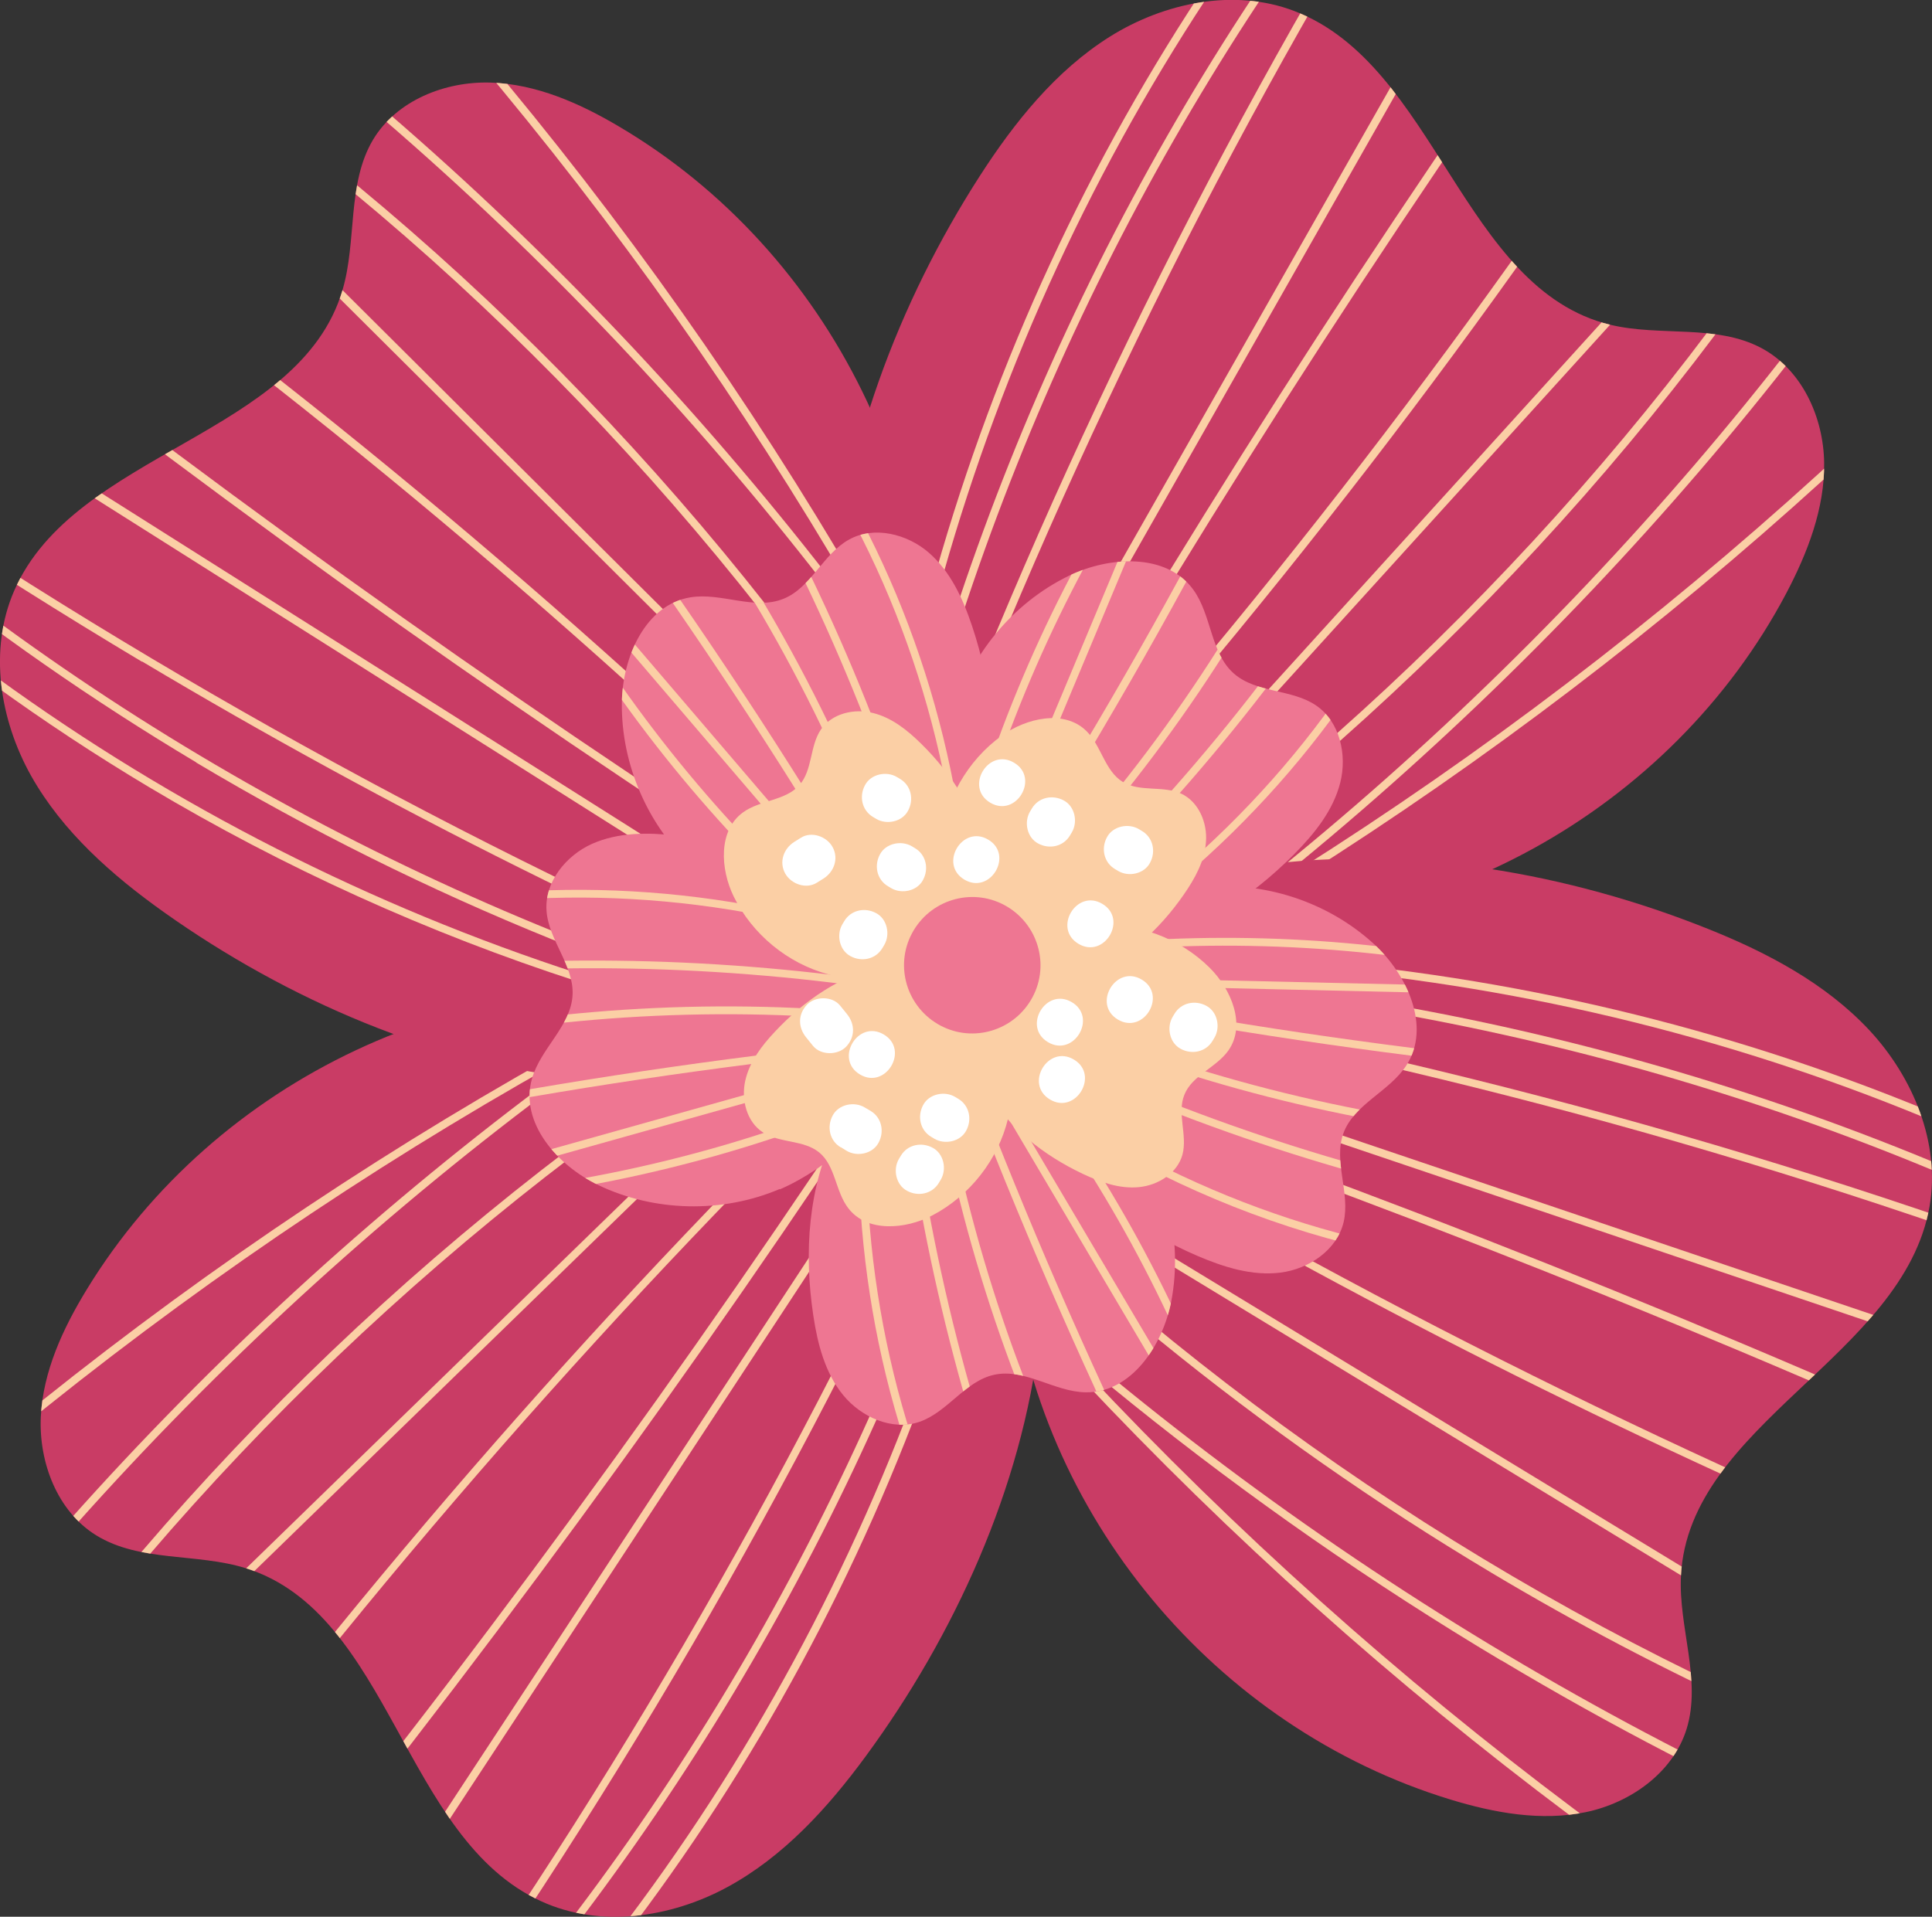 <?xml version="1.0" encoding="UTF-8"?> <svg xmlns="http://www.w3.org/2000/svg" xmlns:xlink="http://www.w3.org/1999/xlink" id="_Слой_1" data-name="Слой 1" viewBox="0 0 95.66 94.92"><rect x="0" y="0" width="95.66" height="94.92" fill="#333333" stroke="none"/><defs><style> .cls-1 { fill: #fbcfa5; } .cls-1, .cls-2, .cls-3, .cls-4 { stroke-width: 0px; } .cls-2, .cls-5 { fill: #c93c65; } .cls-6 { clip-path: url(#clippath); } .cls-7 { clip-path: url(#clippath-1); } .cls-8 { clip-path: url(#clippath-4); } .cls-9 { clip-path: url(#clippath-3); } .cls-10 { clip-path: url(#clippath-2); } .cls-11 { clip-path: url(#clippath-7); } .cls-12 { clip-path: url(#clippath-8); } .cls-13 { clip-path: url(#clippath-6); } .cls-14 { clip-path: url(#clippath-5); } .cls-3, .cls-15 { fill: #ee7692; } .cls-4 { fill: #fff; } </style><clipPath id="clippath"><path class="cls-2" d="M48.51,8.72c1.72-2.67,3.76-5.22,6.45-6.91,2.69-1.68,6.14-2.4,9.11-1.27,7.04,2.67,8.34,13.76,15.65,15.54,2.47.6,5.25-.04,7.5,1.16,2,1.07,3.07,3.42,3.1,5.68s-.82,4.45-1.87,6.45c-5.7,10.8-17.75,17.46-29.92,16.44-9.69-.81-17.84-5.23-17.3-15.87.38-7.44,3.28-15,7.28-21.22Z"></path></clipPath><clipPath id="clippath-1"><path class="cls-2" d="M84.57,46c2.95,1.18,5.84,2.71,8,5.03,2.16,2.33,3.51,5.58,2.97,8.71-1.3,7.42-11.93,10.78-12.31,18.3-.13,2.54,1.03,5.15.28,7.58-.67,2.16-2.78,3.66-4.99,4.12-2.22.46-4.52.04-6.69-.62-11.68-3.56-20.49-14.14-21.79-26.28-1.03-9.67,1.77-18.51,12.32-19.98,7.38-1.03,15.35.39,22.21,3.14Z"></path></clipPath><clipPath id="clippath-2"><path class="cls-2" d="M42.86,86.98c-1.88,2.56-4.08,4.98-6.88,6.49-2.8,1.51-6.28,2.01-9.17.69-6.85-3.11-7.45-14.25-14.64-16.5-2.43-.76-5.24-.29-7.41-1.63-1.92-1.19-2.84-3.6-2.74-5.86.11-2.26,1.1-4.39,2.28-6.32,6.37-10.42,18.82-16.3,30.9-14.52,9.62,1.42,17.48,6.34,16.26,16.93-.85,7.4-4.22,14.76-8.6,20.72Z"></path></clipPath><clipPath id="clippath-3"><path class="cls-2" d="M8.14,45.19c-2.59-1.84-5.04-4-6.6-6.77C-.01,35.65-.57,32.18.7,29.26c3-6.9,14.13-7.68,16.26-14.9.72-2.44.21-5.25,1.51-7.44,1.16-1.94,3.56-2.9,5.82-2.83,2.26.07,4.41,1.02,6.35,2.17,10.52,6.2,16.6,18.55,15.02,30.66-1.27,9.65-6.06,17.58-16.66,16.53-7.41-.73-14.83-3.98-20.86-8.26Z"></path></clipPath><clipPath id="clippath-4"><path class="cls-3" d="M47.19,35.44c.81-2.98,2.95-5.57,5.72-6.92,2.03-.99,4.86-1.14,6.18.69.91,1.26.84,3.13,2.01,4.15,1.11.97,2.86.75,4.07,1.58,1.17.8,1.54,2.44,1.19,3.82s-1.28,2.53-2.28,3.54c-2.21,2.23-4.97,4.02-8.06,4.59-2.64.48-6.76.13-8.11-2.59-1.2-2.42-1.41-6.33-.73-8.86Z"></path></clipPath><clipPath id="clippath-5"><path class="cls-3" d="M59.49,43.95c3.07-.34,6.26.71,8.54,2.8,1.66,1.52,2.83,4.11,1.61,6-.84,1.31-2.61,1.93-3.13,3.39-.49,1.38.35,2.94.02,4.37-.32,1.38-1.71,2.33-3.12,2.51s-2.82-.27-4.13-.83c-2.88-1.24-5.56-3.16-7.21-5.83-1.41-2.28-2.6-6.25-.56-8.5,1.81-2,5.37-3.63,7.98-3.91Z"></path></clipPath><clipPath id="clippath-6"><path class="cls-3" d="M55.86,55.68c1.91,2.43,2.71,5.69,2.14,8.73-.42,2.22-1.99,4.57-4.24,4.54-1.55-.02-3.01-1.2-4.53-.87-1.44.31-2.31,1.85-3.7,2.33-1.34.46-2.88-.22-3.78-1.32-.9-1.1-1.27-2.54-1.48-3.94-.47-3.11-.26-6.39,1.14-9.21,1.19-2.41,3.93-5.51,6.92-4.96,2.65.48,5.92,2.64,7.54,4.71Z"></path></clipPath><clipPath id="clippath-7"><path class="cls-3" d="M38.61,58.88c-2.84,1.21-6.2,1.14-8.98-.19-2.03-.97-3.91-3.1-3.29-5.27.42-1.5,1.93-2.6,2.01-4.15.07-1.47-1.19-2.71-1.29-4.17-.1-1.42.96-2.73,2.25-3.31,1.3-.58,2.78-.57,4.19-.41,3.12.35,6.24,1.4,8.6,3.48,2.02,1.77,4.3,5.22,3.01,7.97-1.15,2.44-4.08,5.03-6.5,6.07Z"></path></clipPath><clipPath id="clippath-8"><path class="cls-3" d="M34.4,43.02c-2.3-2.06-3.65-5.14-3.61-8.23.03-2.25,1.17-4.85,3.4-5.21,1.53-.25,3.17.66,4.61.07,1.36-.55,1.95-2.22,3.24-2.93,1.24-.69,2.88-.28,3.95.65s1.69,2.28,2.14,3.63c1,2.98,1.35,6.25.47,9.26-.76,2.58-2.92,6.1-5.96,6.08-2.7-.02-6.29-1.58-8.24-3.34Z"></path></clipPath></defs><g><g><path class="cls-5" d="M48.51,8.72c1.72-2.67,3.76-5.22,6.45-6.91,2.69-1.68,6.14-2.4,9.11-1.27,7.04,2.67,8.34,13.76,15.65,15.54,2.47.6,5.25-.04,7.5,1.16,2,1.07,3.07,3.42,3.1,5.68s-.82,4.45-1.87,6.45c-5.7,10.8-17.75,17.46-29.92,16.44-9.69-.81-17.84-5.23-17.3-15.87.38-7.44,3.28-15,7.28-21.22Z"></path><g class="cls-6"><path class="cls-1" d="M42.52,52.36c.81-21.72,8.72-43.05,22.26-60.06l.3.24c-13.49,16.94-21.37,38.19-22.18,59.83h-.39Z"></path><path class="cls-1" d="M43.04,46.91c3.45-18.74,11.24-36.76,22.52-52.13l.31.23c-11.24,15.31-19.01,33.28-22.45,51.97l-.38-.07Z"></path><path class="cls-1" d="M43.46,46.59l.2-.56c6.23-17.66,14.28-34.77,23.91-50.83l.33.2c-9.51,15.87-17.48,32.76-23.68,50.2l1.22-.85.22.32-2.2,1.53Z"></path><rect class="cls-1" x="33.94" y="21.44" width="50.56" height=".39" transform="translate(11.16 62.44) rotate(-60.39)"></rect><path class="cls-1" d="M47.33,46.34C56.31,30.28,66.25,14.51,76.86-.53l.31.22c-10.6,15.03-20.53,30.79-29.51,46.84l-.34-.19Z"></path><path class="cls-1" d="M45.18,49.53l-.28-.27c12.73-13.41,24.43-27.98,34.78-43.3l.32.22c-10.36,15.34-22.08,29.92-34.82,43.35Z"></path><rect class="cls-1" x="37.64" y="29.83" width="58.34" height=".39" transform="translate(-.32 59.32) rotate(-47.78)"></rect><path class="cls-1" d="M47.21,50.88l-.2-.33c15.42-9.43,29.11-22.19,39.59-36.91l.31.22c-10.51,14.76-24.24,27.56-39.7,37.01Z"></path><path class="cls-1" d="M48.31,54.3l-.21-.33c17.75-11.16,33.45-26.16,45.41-43.38l.32.22c-11.99,17.26-27.73,32.3-45.52,43.49Z"></path><path class="cls-1" d="M42.98,55.11l-.16-.35c19.79-9.15,37.68-21.58,53.16-36.94l.27.27c-15.52,15.39-33.44,27.85-53.27,37.02Z"></path></g></g><g><path class="cls-5" d="M84.57,46c2.95,1.18,5.84,2.71,8,5.03,2.16,2.33,3.51,5.58,2.97,8.71-1.3,7.42-11.93,10.78-12.31,18.3-.13,2.54,1.03,5.15.28,7.58-.67,2.16-2.78,3.66-4.99,4.12-2.22.46-4.52.04-6.69-.62-11.68-3.56-20.49-14.14-21.79-26.28-1.03-9.67,1.77-18.51,12.32-19.98,7.38-1.03,15.35.39,22.21,3.14Z"></path><g class="cls-7"><path class="cls-1" d="M40.65,48.74l-.06-.38c21.49-3.3,43.92.43,63.18,10.52l-.18.34c-19.18-10.05-41.54-13.78-62.94-10.48Z"></path><path class="cls-1" d="M46.04,48.22v-.39c19.05-.15,38.22,4.1,55.44,12.27l-.17.35c-17.16-8.15-36.27-12.38-55.27-12.23Z"></path><path class="cls-1" d="M48.36,50.06l-1.92-1.87.59.09c18.52,2.79,36.84,7.46,54.43,13.88l-.13.36c-17.39-6.35-35.47-10.98-53.77-13.78l1.06,1.03-.27.28Z"></path><rect class="cls-1" x="73.73" y="33.68" width=".39" height="50.56" transform="translate(-5.6 110.12) rotate(-71.33)"></rect><path class="cls-1" d="M47.29,52.31l.12-.37c17.47,5.79,34.83,12.57,51.6,20.16l-.16.35c-16.76-7.58-34.11-14.35-51.57-20.14Z"></path><path class="cls-1" d="M52.77,55.94c-3-1.79-5.96-3.62-8.89-5.5l.21-.32c15.57,9.97,32.09,18.71,49.09,25.98l-.15.35c-13.82-5.91-27.32-12.79-40.25-20.51Z"></path><rect class="cls-1" x="66.92" y="38.83" width=".39" height="58.34" transform="translate(-25.85 90.01) rotate(-58.7)"></rect><path class="cls-1" d="M73.82,77.87c-11.45-6.84-21.96-15.39-30.89-25.19l.28-.26c12.17,13.36,27.29,24.39,43.72,31.91l-.16.35c-4.42-2.02-8.75-4.3-12.95-6.81Z"></path><path class="cls-1" d="M74.33,82.23c-12.75-7.61-24.48-17.04-34.55-27.82l.28-.26c14.31,15.32,32,27.91,51.17,36.4l-.16.35c-5.73-2.54-11.33-5.44-16.74-8.68Z"></path><path class="cls-1" d="M84.38,94.66c-18.04-12.33-33.66-27.58-46.41-45.33l.31-.22c12.73,17.71,28.31,32.93,46.31,45.24l-.22.32Z"></path></g></g><g><path class="cls-5" d="M42.86,86.98c-1.88,2.56-4.08,4.98-6.88,6.49-2.8,1.51-6.28,2.01-9.17.69-6.85-3.11-7.45-14.25-14.64-16.5-2.43-.76-5.24-.29-7.41-1.63-1.92-1.19-2.84-3.6-2.74-5.86.11-2.26,1.1-4.39,2.28-6.32,6.37-10.42,18.82-16.3,30.9-14.52,9.62,1.42,17.48,6.34,16.26,16.93-.85,7.4-4.22,14.76-8.6,20.72Z"></path><g class="cls-10"><path class="cls-1" d="M25.58,102.35l-.29-.26c14.53-16.06,23.73-36.77,25.91-58.32l.38.04c-2.18,21.63-11.41,42.42-26,58.54Z"></path><path class="cls-1" d="M24.97,99.82l-.3-.25c12.19-14.57,21.07-32.02,25.68-50.45l.37.09c-4.63,18.49-13.53,35.98-25.76,50.6Z"></path><path class="cls-1" d="M22.98,99.29l-.32-.22c10.5-15.24,19.51-31.59,26.79-48.61l-1.27.77-.2-.33,2.29-1.39-.23.55c-7.34,17.23-16.44,33.8-27.07,49.22Z"></path><rect class="cls-1" x="7.7" y="73.23" width="50.56" height=".39" transform="translate(-46.5 60.68) rotate(-56.71)"></rect><path class="cls-1" d="M13.98,94.44l-.3-.24c11.53-14.33,22.43-29.43,32.41-44.88l.32.21c-9.98,15.46-20.89,30.57-32.43,44.92Z"></path><path class="cls-1" d="M11.57,87.77l-.31-.23c11.31-14.65,23.92-28.47,37.48-41.07l.26.28c-13.55,12.58-26.14,26.38-37.44,41.02Z"></path><rect class="cls-1" x="-3.23" y="64.38" width="58.34" height=".38" transform="translate(-37.68 36.36) rotate(-44.2)"></rect><path class="cls-1" d="M5.16,79.67l-.3-.24c11.42-14.07,25.93-25.98,41.95-34.44l.18.34c-15.98,8.44-30.44,20.31-41.83,34.34Z"></path><path class="cls-1" d="M-1.94,82.28l-.3-.24c13.05-16.47,29.71-30.49,48.17-40.53l.18.34C27.7,51.87,11.08,65.85-1.94,82.28Z"></path><path class="cls-1" d="M-3.95,74.91l-.25-.29c16.45-14.38,35.13-25.68,55.5-33.59l.14.36C31.11,49.28,12.47,60.56-3.95,74.91Z"></path></g></g><g><path class="cls-5" d="M8.14,45.19c-2.59-1.84-5.04-4-6.6-6.77C-.01,35.65-.57,32.18.7,29.26c3-6.9,14.13-7.68,16.26-14.9.72-2.44.21-5.25,1.51-7.44,1.16-1.94,3.56-2.9,5.82-2.83,2.26.07,4.41,1.02,6.35,2.17,10.52,6.2,16.6,18.55,15.02,30.66-1.27,9.65-6.06,17.58-16.66,16.53-7.41-.73-14.83-3.98-20.86-8.26Z"></path><g class="cls-9"><path class="cls-1" d="M7.38,38.98c-5.27-3.15-10.26-6.76-14.89-10.81l.25-.29c16.29,14.27,37.15,23.13,58.73,24.96l-.03.38c-15.54-1.31-30.7-6.26-44.06-14.24Z"></path><path class="cls-1" d="M9.71,37.75c-5.13-3.06-10.05-6.49-14.69-10.24l.24-.3c14.77,11.95,32.36,20.54,50.86,24.86l-.09.38c-12.75-2.97-25.06-7.97-36.32-14.69Z"></path><path class="cls-1" d="M7.03,32.77c-3.9-2.33-7.74-4.75-11.51-7.26l.21-.32c15.41,10.25,31.91,18.99,49.04,26l-.79-1.25.33-.21,1.42,2.27-.55-.23c-13.15-5.35-25.93-11.72-38.14-19.01Z"></path><polygon class="cls-1" points="42.8 48.76 .06 21.75 .27 21.42 43.01 48.43 42.8 48.76"></polygon><path class="cls-1" d="M45.66,48.13C30.03,38.4,14.75,27.74.22,16.43l.24-.3c14.51,11.29,29.79,21.95,45.4,31.67l-.2.33Z"></path><path class="cls-1" d="M48.47,50.69C35.67,37.35,21.66,24.98,6.84,13.92l.23-.31c14.84,11.07,28.86,23.46,41.67,36.81l-.28.27Z"></path><rect class="cls-1" x="30.08" y="-1.26" width=".39" height="58.34" transform="translate(-10.86 29.67) rotate(-45.13)"></rect><path class="cls-1" d="M49.86,48.65C41.16,32.81,29.05,18.54,14.84,7.38l.24-.3c14.25,11.19,26.39,25.5,35.11,41.39l-.34.19Z"></path><path class="cls-1" d="M53.32,47.71C43.01,29.46,28.76,13.07,12.12.32l.23-.31c16.68,12.78,30.96,29.21,41.31,47.51l-.34.19Z"></path><path class="cls-1" d="M53.86,53.03C45.65,32.83,34.07,14.38,19.45-1.81l.29-.26c14.65,16.22,26.25,34.71,34.48,54.95l-.36.15Z"></path></g></g></g><g><g><path class="cls-15" d="M47.19,35.44c.81-2.98,2.95-5.57,5.72-6.92,2.03-.99,4.86-1.14,6.18.69.91,1.26.84,3.13,2.01,4.15,1.11.97,2.86.75,4.07,1.58,1.17.8,1.54,2.44,1.19,3.82s-1.28,2.53-2.28,3.54c-2.21,2.23-4.97,4.02-8.06,4.59-2.64.48-6.76.13-8.11-2.59-1.2-2.42-1.41-6.33-.73-8.86Z"></path><g class="cls-8"><path class="cls-1" d="M47.3,49c-.86-1.26-.63-2.89-.26-4.47,1.69-7.13,4.49-13.91,8.33-20.15l.33.2c-3.81,6.21-6.6,12.95-8.28,20.04-.35,1.49-.57,3.03.2,4.16l-.32.22Z"></path><rect class="cls-1" x="39.77" y="37.68" width="23.13" height=".38" transform="translate(-3.43 70.6) rotate(-67.28)"></rect><path class="cls-1" d="M47.48,47.49l-.1-1.29.38-.03v.17c4.03-6.13,7.83-12.5,11.3-18.94l.34.18c-3.56,6.62-7.47,13.16-11.61,19.44l-.31.47Z"></path><path class="cls-1" d="M46.66,48.81l-.26-.29c6.16-5.5,11.38-11.9,15.52-19.04l.33.19c-4.16,7.17-9.41,13.61-15.6,19.13Z"></path><path class="cls-1" d="M47.03,50.27l-.24-.3c6.85-5.63,12.91-12.16,18.02-19.41l.31.22c-5.13,7.28-11.21,13.83-18.09,19.48Z"></path><path class="cls-1" d="M47.51,50.57l-.16-.35c7.87-3.59,14.83-9.54,19.6-16.76l.32.21c-4.81,7.27-11.83,13.27-19.76,16.9Z"></path></g></g><g><path class="cls-15" d="M59.49,43.95c3.07-.34,6.26.71,8.54,2.8,1.66,1.52,2.83,4.11,1.61,6-.84,1.31-2.61,1.93-3.13,3.39-.49,1.38.35,2.94.02,4.37-.32,1.38-1.71,2.33-3.12,2.51s-2.82-.27-4.13-.83c-2.88-1.24-5.56-3.16-7.21-5.83-1.41-2.28-2.6-6.25-.56-8.5,1.81-2,5.37-3.63,7.98-3.91Z"></path><g class="cls-14"><path class="cls-1" d="M47.23,49.22l-.32-.22c.86-1.26,2.46-1.65,4.07-1.87,7.25-1.03,14.59-.9,21.8.39l-.07.38c-7.17-1.28-14.47-1.41-21.68-.39-1.52.22-3.03.57-3.8,1.71Z"></path><rect class="cls-1" x="58.54" y="37.13" width=".38" height="23.13" transform="translate(8.71 106.3) rotate(-88.69)"></rect><path class="cls-1" d="M48.38,48.62l1.17-.56.17.35-.15.07c7.17,1.51,14.49,2.71,21.75,3.59l-.05.38c-7.46-.9-14.98-2.15-22.34-3.71l-.55-.12Z"></path><path class="cls-1" d="M46.85,48.33l.17-.34c7.36,3.72,15.23,6.24,23.39,7.49l-.06.38c-8.2-1.26-16.11-3.79-23.51-7.53Z"></path><path class="cls-1" d="M45.62,49.21l.19-.34c7.74,4.32,16.04,7.58,24.65,9.69l-.09.37c-8.65-2.12-16.97-5.39-24.74-9.72Z"></path><path class="cls-1" d="M54.1,56.32c-3.11-1.85-6-4.05-8.57-6.54l.27-.28c6.22,6.01,14.3,10.32,22.76,12.12l-.08.38c-5.02-1.07-9.92-3.02-14.37-5.68Z"></path></g></g><g><path class="cls-15" d="M55.86,55.68c1.91,2.43,2.71,5.69,2.14,8.73-.42,2.22-1.99,4.57-4.24,4.54-1.55-.02-3.01-1.2-4.53-.87-1.44.31-2.31,1.85-3.7,2.33-1.34.46-2.88-.22-3.78-1.32-.9-1.1-1.27-2.54-1.48-3.94-.47-3.11-.26-6.39,1.14-9.21,1.19-2.41,3.93-5.51,6.92-4.96,2.65.48,5.92,2.64,7.54,4.71Z"></path><g class="cls-13"><path class="cls-1" d="M59.5,68.99c-2.7-6.77-6.45-13.03-11.13-18.61-.98-1.17-2.08-2.27-3.46-2.32l.02-.38c1.53.06,2.7,1.22,3.74,2.46,4.71,5.61,8.48,11.91,11.19,18.71l-.36.14Z"></path><polygon class="cls-1" points="57.16 67.6 45.38 47.69 45.71 47.49 57.49 67.4 57.16 67.6"></polygon><path class="cls-1" d="M54.87,70.17c-3.18-6.81-6.09-13.85-8.66-20.93l-.19-.53,1.1.7-.21.33-.14-.09c2.51,6.88,5.35,13.73,8.45,20.36l-.35.16Z"></path><path class="cls-1" d="M51.49,71.2c-3.27-7.62-5.3-15.68-6.03-23.94l.38-.03c.73,8.22,2.75,16.23,6,23.82l-.35.15Z"></path><path class="cls-1" d="M48.89,72.83c-2.77-8.46-4.4-17.25-4.83-26.14l.38-.02c.43,8.86,2.04,17.62,4.81,26.04l-.37.12Z"></path><path class="cls-1" d="M45.29,72.84c-2.96-8.2-3.59-17.41-1.75-25.94l.38.08c-1.82,8.46-1.2,17.59,1.74,25.73l-.36.13Z"></path></g></g><g><path class="cls-15" d="M38.61,58.88c-2.84,1.21-6.2,1.14-8.98-.19-2.03-.97-3.91-3.1-3.29-5.27.42-1.5,1.93-2.6,2.01-4.15.07-1.47-1.19-2.71-1.29-4.17-.1-1.42.96-2.73,2.25-3.31,1.3-.58,2.78-.57,4.19-.41,3.12.35,6.24,1.4,8.6,3.48,2.02,1.77,4.3,5.22,3.01,7.97-1.15,2.44-4.08,5.03-6.5,6.07Z"></path><g class="cls-11"><path class="cls-1" d="M24.85,59.34l-.05-.38c7.24-.86,14.25-2.86,20.85-5.95,1.39-.65,2.73-1.43,3.14-2.74l.37.12c-.46,1.46-1.88,2.29-3.34,2.98-6.64,3.1-13.69,5.11-20.97,5.98Z"></path><rect class="cls-1" x="26.38" y="53.93" width="23.13" height=".39" transform="translate(-13.21 12.26) rotate(-15.67)"></rect><path class="cls-1" d="M24.93,54.56l-.07-.38c7.41-1.31,14.96-2.31,22.45-2.96l.56-.05-.96.88-.26-.28.12-.11c-7.3.65-14.65,1.62-21.85,2.9Z"></path><path class="cls-1" d="M24.8,51.03l-.05-.38c8.21-1.19,16.51-1.07,24.68.36l-.07.38c-8.13-1.42-16.39-1.54-24.56-.36Z"></path><path class="cls-1" d="M23.86,48.1l-.02-.38c8.89-.49,17.8.21,26.5,2.09l-.08.38c-8.67-1.88-17.55-2.58-26.4-2.09Z"></path><path class="cls-1" d="M24.79,44.61l-.03-.38c8.69-.74,17.75,1.04,25.51,5.01l-.17.34c-7.7-3.94-16.69-5.7-25.3-4.97Z"></path></g></g><g><path class="cls-15" d="M34.4,43.02c-2.3-2.06-3.65-5.14-3.61-8.23.03-2.25,1.17-4.85,3.4-5.21,1.53-.25,3.17.66,4.61.07,1.36-.55,1.95-2.22,3.24-2.93,1.24-.69,2.88-.28,3.95.65s1.69,2.28,2.14,3.63c1,2.98,1.35,6.25.47,9.26-.76,2.58-2.92,6.1-5.96,6.08-2.7-.02-6.29-1.58-8.24-3.34Z"></path><g class="cls-12"><path class="cls-1" d="M43.97,48.37c-.53-.32-1.04-.71-1.53-1.12-5.61-4.72-10.4-10.27-14.25-16.5l.33-.2c3.83,6.2,8.6,11.72,14.17,16.41,1.17.99,2.44,1.87,3.81,1.69l.05.38c-.92.12-1.77-.17-2.58-.66Z"></path><rect class="cls-1" x="38.25" y="28.85" width=".39" height="23.13" transform="translate(-17.04 34.69) rotate(-40.54)"></rect><path class="cls-1" d="M44.09,47.69l.15-.36.16.06c-3.66-6.34-7.64-12.6-11.83-18.6l.32-.22c4.31,6.16,8.39,12.6,12.13,19.12l.28.49-1.2-.5Z"></path><path class="cls-1" d="M45.73,49.62c-2.14-7.97-5.51-15.52-10.02-22.43l.32-.21c4.53,6.94,7.92,14.53,10.07,22.54l-.37.1Z"></path><path class="cls-1" d="M47.2,49.93c-1.95-8.65-5.05-17-9.22-24.82l.34-.18c4.19,7.85,7.3,16.24,9.26,24.92l-.38.08Z"></path><path class="cls-1" d="M47.67,49.53c.33-8.64-1.85-17.54-6.15-25.04l.33-.19c4.33,7.57,6.53,16.53,6.2,25.25l-.39-.02Z"></path></g></g></g><g><path class="cls-1" d="M46.58,41.7c.2-2.07,1.32-4.04,3.01-5.26,1.23-.89,3.1-1.31,4.19-.25.75.73.92,1.99,1.81,2.53.85.52,1.99.17,2.89.58.87.4,1.31,1.45,1.23,2.4-.07.96-.56,1.83-1.11,2.62-1.21,1.74-2.85,3.25-4.84,3.98-1.7.62-4.48.87-5.69-.79-1.07-1.47-1.67-4.05-1.5-5.81Z"></path><path class="cls-1" d="M54.2,45.82c2.08-.15,4.21.63,5.69,2.1,1.08,1.07,1.81,2.84.94,4.09-.6.86-1.81,1.24-2.19,2.21-.37.92.16,1.99-.09,2.95-.25.93-1.21,1.53-2.17,1.62-.96.09-1.9-.25-2.77-.66-1.92-.91-3.68-2.27-4.73-4.11-.9-1.58-1.6-4.28-.17-5.75,1.27-1.3,3.71-2.32,5.48-2.45Z"></path><path class="cls-1" d="M49.91,55.4c-.49,2.03-1.89,3.81-3.73,4.78-1.35.71-3.26.86-4.18-.35-.64-.83-.63-2.1-1.44-2.76-.77-.63-1.94-.45-2.78-.99-.81-.52-1.09-1.62-.88-2.56.21-.94.81-1.73,1.47-2.43,1.45-1.55,3.28-2.81,5.35-3.25,1.77-.38,4.56-.22,5.52,1.59.85,1.61,1.07,4.24.66,5.96Z"></path><path class="cls-1" d="M41.01,48.25c-2.01-.54-3.76-1.98-4.68-3.85-.67-1.37-.77-3.28.46-4.17.85-.62,2.11-.57,2.8-1.36.65-.75.5-1.93,1.06-2.75.54-.79,1.65-1.05,2.58-.81.93.23,1.71.86,2.39,1.53,1.51,1.49,2.72,3.35,3.11,5.44.33,1.78.1,4.57-1.73,5.48-1.63.81-4.27.96-5.98.5Z"></path></g><path class="cls-3" d="M51.04,49.53c-.96,1.6-3.03,2.13-4.63,1.17-1.6-.96-2.13-3.03-1.17-4.63.96-1.6,3.03-2.13,4.63-1.17,1.6.96,2.13,3.03,1.17,4.63Z"></path><path class="cls-4" d="M51.09,40.04s-.06.1-.09.15c-.31.52-.15,1.29.4,1.58.55.3,1.25.16,1.58-.4.03-.05.06-.1.09-.15.31-.52.15-1.29-.4-1.58-.55-.3-1.25-.16-1.58.4h0Z"></path><path class="cls-4" d="M56.54,41.15s-.1-.06-.15-.09c-.52-.31-1.29-.15-1.58.4-.3.55-.16,1.25.4,1.58.05.03.1.06.15.09.52.31,1.29.15,1.58-.4.3-.55.16-1.25-.4-1.58h0Z"></path><path class="cls-4" d="M53.4,46.74c1.28.76,2.46-1.22,1.18-1.98-1.28-.76-2.46,1.22-1.18,1.98h0Z"></path><path class="cls-4" d="M55.35,50.49c1.28.76,2.46-1.22,1.18-1.98-1.28-.76-2.46,1.22-1.18,1.98h0Z"></path><path class="cls-4" d="M51.99,54.45c1.28.76,2.46-1.22,1.18-1.98-1.28-.76-2.46,1.22-1.18,1.98h0Z"></path><path class="cls-4" d="M51.89,51.61c1.28.76,2.46-1.22,1.18-1.98-1.28-.76-2.46,1.22-1.18,1.98h0Z"></path><path class="cls-4" d="M47.44,54.41s-.1-.06-.15-.09c-.52-.31-1.29-.15-1.58.4-.3.55-.16,1.25.4,1.58.05.03.1.06.15.09.52.31,1.29.15,1.58-.4.3-.55.16-1.25-.4-1.58h0Z"></path><path class="cls-4" d="M42.58,53.21c1.28.76,2.46-1.22,1.18-1.98-1.28-.76-2.46,1.22-1.18,1.98h0Z"></path><path class="cls-4" d="M41.63,56.81c.1.06.2.12.29.18.52.31,1.29.15,1.58-.4.3-.55.16-1.25-.4-1.58-.1-.06-.2-.12-.29-.17-.52-.31-1.29-.15-1.58.4-.3.55-.16,1.25.4,1.58h0Z"></path><path class="cls-4" d="M44.6,57.24s-.06.1-.09.15c-.31.52-.15,1.29.4,1.58.55.3,1.25.16,1.58-.4.03-.05.06-.1.09-.15.31-.52.15-1.29-.4-1.58-.55-.3-1.25-.16-1.58.4h0Z"></path><path class="cls-4" d="M43.69,46.95s.06-.1.09-.15c.31-.52.15-1.29-.4-1.58-.55-.3-1.25-.16-1.58.4-.03.05-.06.1-.09.15-.31.52-.15,1.29.4,1.58.55.3,1.25.16,1.58-.4h0Z"></path><path class="cls-4" d="M40.45,43.71c.11-.07.22-.14.32-.2.53-.33.77-1,.45-1.57-.29-.52-1.04-.79-1.57-.45-.11.07-.22.14-.32.2-.53.33-.77,1-.45,1.57.29.52,1.04.79,1.57.45h0Z"></path><path class="cls-4" d="M44.56,38.57s-.1-.06-.15-.09c-.52-.31-1.29-.15-1.58.4-.3.55-.16,1.25.4,1.58.05.03.1.06.15.09.52.31,1.29.15,1.58-.4.3-.55.16-1.25-.4-1.58h0Z"></path><path class="cls-4" d="M43.97,43.89s.1.06.15.09c.52.31,1.29.15,1.58-.4.3-.55.16-1.25-.4-1.58-.05-.03-.1-.06-.15-.09-.52-.31-1.29-.15-1.58.4-.3.55-.16,1.25.4,1.58h0Z"></path><path class="cls-4" d="M47.75,43.56c1.28.76,2.46-1.22,1.18-1.98-1.28-.76-2.46,1.22-1.18,1.98h0Z"></path><path class="cls-4" d="M49.03,39.75c1.28.76,2.46-1.22,1.18-1.98-1.28-.76-2.46,1.22-1.18,1.98h0Z"></path><path class="cls-4" d="M60.04,51.54s.06-.1.09-.15c.31-.52.15-1.29-.4-1.58-.55-.3-1.25-.16-1.58.4-.03.05-.06.1-.09.15-.31.52-.15,1.29.4,1.58.55.3,1.25.16,1.58-.4h0Z"></path><path class="cls-4" d="M41.93,50.21c-.11-.14-.23-.28-.34-.42-.39-.47-1.22-.46-1.63-.04-.46.48-.45,1.13-.04,1.63.11.14.23.28.34.42.39.47,1.22.46,1.63.04.46-.48.45-1.13.04-1.63h0Z"></path></svg> 